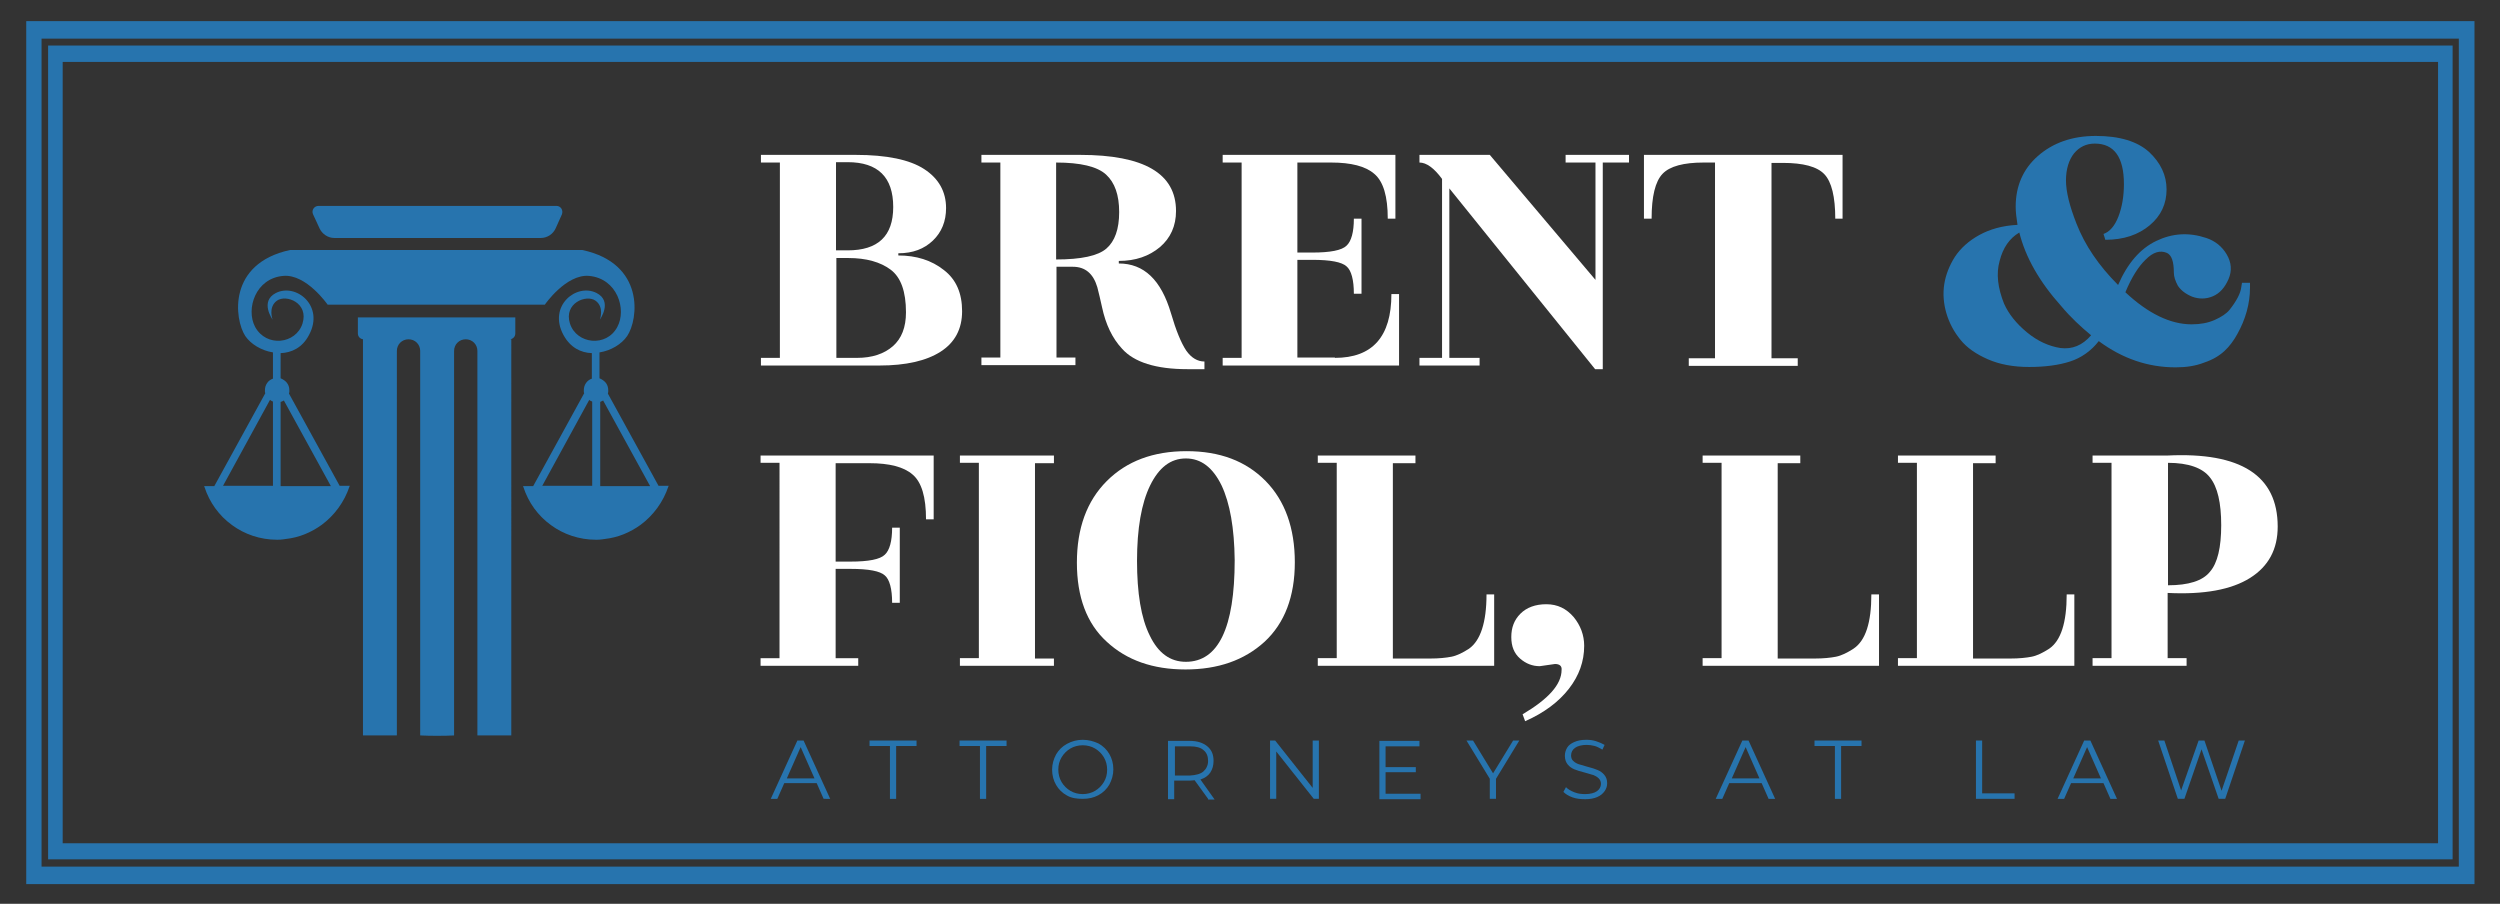 <?xml version="1.0" encoding="utf-8"?>
<!-- Generator: Adobe Illustrator 26.5.0, SVG Export Plug-In . SVG Version: 6.00 Build 0)  -->
<svg version="1.1" id="Layer_1" xmlns="http://www.w3.org/2000/svg" xmlns:xlink="http://www.w3.org/1999/xlink" x="0px" y="0px"
	 viewBox="0 0 686 248" style="enable-background:new 0 0 686 248;" xml:space="preserve">
<rect x="0" y="0" width="686" height="248" fill="#333333" stroke="none"/>
<style type="text/css">
	.st0{fill:#FFFFFF;}
	.st1{fill:#2774AE;}
	.st2{fill:none;}
</style>
<g>
	<g>
		<path class="st0" d="M208.8,100.3v-2.1h5.2V44.6h-5.2v-2.1h26c8.5,0,14.8,1.3,18.8,3.9c4,2.6,6,6.2,6,10.7c0,3.6-1.2,6.6-3.6,8.9
			c-2.4,2.3-5.5,3.5-9.5,3.5v0.6c4.9,0,9.1,1.3,12.5,4c3.4,2.6,5,6.4,5,11.3c0,4.9-2,8.6-5.9,11.1c-3.9,2.5-9.5,3.8-16.8,3.8H208.8z
			 M229.4,68.7h3.2c8.3,0,12.5-3.9,12.5-11.9c0-8.2-4.2-12.3-12.5-12.3h-3.2V68.7z M229.4,98.2h5.8c4.1,0,7.4-1.1,9.8-3.2
			c2.4-2.1,3.6-5.2,3.6-9.3c0-5.7-1.4-9.6-4.2-11.7c-2.8-2.1-6.7-3.2-11.6-3.2h-3.3V98.2z"/>
		<path class="st0" d="M330.3,101.3h-4.5c-8.6,0-14.6-1.9-17.9-5.6c-2.7-2.9-4.5-6.7-5.5-11.4c-0.4-2-0.9-3.8-1.3-5.5
			c-1.1-3.7-3.3-5.6-6.7-5.6h-4.5v24.9h5.2v2.1h-25.8v-2.1h5.2V44.6h-5.2v-2.1h27.1c17.5,0,26.3,5.1,26.3,15.4
			c0,4.1-1.5,7.4-4.4,9.9c-3,2.5-6.7,3.8-11.3,3.8v0.7c6.9,0,11.6,4.5,14.3,13.6c1.4,4.8,2.8,8.2,4.2,10.3c1.4,2,3.1,3,5,3V101.3z
			 M289.8,44.6v26.6c6.9,0,11.5-1,13.8-3c2.3-2,3.5-5.3,3.5-10c0-4.7-1.2-8.1-3.6-10.3C301.1,45.7,296.5,44.6,289.8,44.6z"/>
		<path class="st0" d="M366.3,98.2c10.3,0,15.5-5.8,15.5-17.5h2.1v19.6h-48.4v-2.1h5.2V44.6h-5.2v-2.1h47.4v17.5h-2.1
			c0-6.1-1.2-10.2-3.7-12.3c-2.4-2.1-6.4-3.1-11.8-3.1H356v24.7h4.1c4.9,0,8.1-0.6,9.4-1.9c1.3-1.2,2-3.7,2-7.4h2.1v20.6h-2.1
			c0-3.8-0.7-6.4-2-7.5c-1.3-1.2-4.4-1.8-9.4-1.8H356v26.8H366.3z"/>
		<path class="st0" d="M397.8,98.2h8.2v2.1h-16.5v-2.1h6.2V49.1c-2.2-3-4.3-4.5-6.2-4.5v-2.1h19.3l29,34.3V44.6h-8.2v-2.1H447v2.1
			h-7.2v56.7h-2.1l-40-49.6V98.2z"/>
		<path class="st0" d="M503.6,60.1c0-6.1-1-10.2-3-12.3c-2-2.1-5.8-3.1-11.4-3.1h-3.1v53.6h7.2v2.1h-29.9v-2.1h7.2V44.6h-3.1
			c-5.5,0-9.3,1-11.3,3.1c-2,2.1-3,6.2-3,12.3h-2.1V42.5h54.5v17.5H503.6z"/>
		<path class="st0" d="M256.2,125v17.5h-2.1c0-6.1-1.2-10.2-3.7-12.3c-2.4-2.1-6.4-3.1-11.8-3.1h-9.3v27h4.1c4.9,0,8.1-0.6,9.4-1.9
			c1.3-1.2,2-3.7,2-7.4h2.1v20.6h-2.1c0-3.8-0.7-6.4-2-7.5c-1.3-1.2-4.4-1.8-9.4-1.8h-4.1v24.5h6.2v2.1h-26.8v-2.1h5.2V127h-5.2V125
			H256.2z"/>
		<path class="st0" d="M289.2,182.7h-25.8v-2.1h5.2V127h-5.2V125h25.8v2.1H284v53.6h5.2V182.7z"/>
		<path class="st0" d="M355.3,154.3c0,9.4-2.8,16.7-8.3,21.8c-5.6,5.1-12.8,7.6-21.7,7.6c-8.9,0-16.1-2.5-21.6-7.6
			c-5.5-5-8.2-12.3-8.2-21.7c0-9.4,2.7-16.9,8.2-22.4c5.5-5.5,12.8-8.2,21.9-8.2c9.1,0,16.3,2.7,21.7,8.2
			C352.6,137.4,355.3,144.9,355.3,154.3z M335.2,133.2c-2.4-4.9-5.6-7.4-9.8-7.4c-4.2,0-7.4,2.5-9.8,7.4c-2.4,4.9-3.6,11.9-3.6,20.7
			s1.1,15.7,3.5,20.5c2.3,4.8,5.6,7.2,9.9,7.2c8.9,0,13.4-9.3,13.4-27.9C338.7,144.9,337.5,138.1,335.2,133.2z"/>
		<path class="st0" d="M407.9,163.1h2.1v19.6h-48.4v-2.1h5.2V127h-5.2V125h26.8v2.1h-6.2v53.6h10.3c2.3,0,4.3-0.2,5.8-0.5
			c1.5-0.3,3.1-1.1,4.8-2.2C406.2,175.8,407.9,170.9,407.9,163.1z"/>
		<path class="st0" d="M426.7,182.2l-4.2,0.6c-2,0-3.8-0.7-5.4-2.1c-1.6-1.4-2.4-3.3-2.4-5.9s0.8-4.7,2.5-6.4
			c1.7-1.7,4.1-2.6,7.1-2.6c3.1,0,5.5,1.2,7.5,3.5c1.9,2.3,2.9,5,2.9,7.9c0,4.3-1.4,8.2-4.2,11.8c-2.8,3.6-6.8,6.6-12,8.9l-0.7-1.9
			c7.1-4.2,10.7-8.2,10.7-12.2C428.6,182.8,428,182.2,426.7,182.2z"/>
		<path class="st0" d="M513.5,163.1h2.1v19.6h-48.4v-2.1h5.2V127h-5.2V125h26.8v2.1h-6.2v53.6H498c2.3,0,4.3-0.2,5.8-0.5
			c1.5-0.3,3.1-1.1,4.8-2.2C511.9,175.8,513.5,170.9,513.5,163.1z"/>
		<path class="st0" d="M567.1,163.1h2.1v19.6h-48.4v-2.1h5.2V127h-5.2V125h26.8v2.1h-6.2v53.6h10.3c2.3,0,4.3-0.2,5.8-0.5
			c1.5-0.3,3.1-1.1,4.8-2.2C565.5,175.8,567.1,170.9,567.1,163.1z"/>
		<path class="st0" d="M600,180.6v2.1h-25.8v-2.1h5.2V127h-5.2V125h20.5c20.2-1,30.3,5.5,30.3,19.5c0,6.2-2.5,10.9-7.6,14.1
			c-5.1,3.2-12.6,4.6-22.6,4.1v17.9H600z M594.9,127v33.6c5.6,0,9.5-1.2,11.5-3.7c2.1-2.4,3.1-6.7,3.1-12.8c0-6.1-1-10.5-3.1-13.1
			C604.4,128.4,600.5,127,594.9,127z"/>
	</g>
	<g>
		<path class="st1" d="M224.1,214.9h-8.9l-1.9,4.3h-1.8l7.3-16h1.7l7.3,16H226L224.1,214.9z M223.5,213.6l-3.8-8.6l-3.8,8.6H223.5z"
			/>
		<path class="st1" d="M244.2,204.7h-5.6v-1.5h12.9v1.5h-5.6v14.5h-1.7V204.7z"/>
		<path class="st1" d="M268.9,204.7h-5.6v-1.5h12.9v1.5h-5.6v14.5h-1.7V204.7z"/>
		<path class="st1" d="M292.8,218.3c-1.3-0.7-2.3-1.7-3-2.9c-0.7-1.2-1.1-2.6-1.1-4.2c0-1.5,0.4-2.9,1.1-4.2c0.7-1.2,1.7-2.2,3-2.9
			c1.3-0.7,2.7-1.1,4.3-1.1s3,0.4,4.3,1c1.3,0.7,2.3,1.7,3,2.9c0.7,1.2,1.1,2.6,1.1,4.2c0,1.5-0.4,2.9-1.1,4.2
			c-0.7,1.2-1.7,2.2-3,2.9c-1.3,0.7-2.7,1-4.3,1S294,219,292.8,218.3z M300.5,217c1-0.6,1.8-1.4,2.4-2.4c0.6-1,0.9-2.1,0.9-3.4
			c0-1.2-0.3-2.4-0.9-3.4c-0.6-1-1.4-1.8-2.4-2.4c-1-0.6-2.2-0.9-3.4-0.9s-2.4,0.3-3.4,0.9s-1.8,1.4-2.4,2.4c-0.6,1-0.9,2.1-0.9,3.4
			c0,1.2,0.3,2.4,0.9,3.4c0.6,1,1.4,1.8,2.4,2.4c1,0.6,2.2,0.9,3.4,0.9S299.5,217.6,300.5,217z"/>
		<path class="st1" d="M331.5,219.2l-3.7-5.1c-0.4,0-0.8,0.1-1.3,0.1h-4.3v5.1h-1.7v-16h6c2,0,3.6,0.5,4.8,1.5s1.7,2.3,1.7,4
			c0,1.2-0.3,2.3-0.9,3.2c-0.6,0.9-1.5,1.5-2.7,1.9l3.9,5.5H331.5z M330.2,211.7c0.8-0.7,1.3-1.7,1.3-2.9c0-1.3-0.4-2.3-1.3-3
			c-0.8-0.7-2-1-3.6-1h-4.2v8h4.2C328.1,212.7,329.4,212.4,330.2,211.7z"/>
		<path class="st1" d="M361.9,203.2v16h-1.4l-10.3-13v13h-1.7v-16h1.4l10.3,13v-13H361.9z"/>
		<path class="st1" d="M389.8,217.8v1.5h-11.3v-16h11v1.5h-9.3v5.7h8.3v1.4h-8.3v5.9H389.8z"/>
		<path class="st1" d="M410.5,213.7v5.5h-1.7v-5.5l-6.4-10.5h1.8l5.5,9l5.5-9h1.7L410.5,213.7z"/>
		<path class="st1" d="M431.5,218.8c-1.1-0.4-1.9-0.9-2.5-1.5l0.7-1.3c0.6,0.6,1.3,1,2.3,1.4c1,0.4,1.9,0.5,3,0.5
			c1.4,0,2.5-0.3,3.2-0.8c0.7-0.5,1.1-1.2,1.1-2c0-0.6-0.2-1.1-0.6-1.5c-0.4-0.4-0.9-0.7-1.4-0.9c-0.6-0.2-1.3-0.4-2.4-0.7
			c-1.2-0.3-2.2-0.6-2.9-0.9c-0.7-0.3-1.3-0.7-1.8-1.3c-0.5-0.6-0.8-1.4-0.8-2.4c0-0.8,0.2-1.5,0.6-2.2s1.1-1.2,2-1.6
			c0.9-0.4,2-0.6,3.3-0.6c0.9,0,1.8,0.1,2.7,0.4s1.6,0.6,2.3,1l-0.6,1.3c-0.7-0.4-1.4-0.8-2.1-1c-0.8-0.2-1.5-0.3-2.2-0.3
			c-1.4,0-2.5,0.3-3.2,0.8c-0.7,0.5-1.1,1.2-1.1,2.1c0,0.6,0.2,1.2,0.6,1.5c0.4,0.4,0.9,0.7,1.5,0.9c0.6,0.2,1.4,0.4,2.4,0.7
			c1.2,0.3,2.1,0.6,2.8,0.9s1.3,0.7,1.8,1.3c0.5,0.6,0.8,1.3,0.8,2.3c0,0.8-0.2,1.5-0.7,2.2s-1.1,1.2-2,1.6c-0.9,0.4-2,0.6-3.3,0.6
			C433.8,219.3,432.6,219.2,431.5,218.8z"/>
		<path class="st1" d="M483.4,214.9h-8.9l-1.9,4.3h-1.8l7.3-16h1.7l7.3,16h-1.8L483.4,214.9z M482.8,213.6l-3.8-8.6l-3.8,8.6H482.8z
			"/>
		<path class="st1" d="M503.5,204.7h-5.6v-1.5h12.9v1.5h-5.6v14.5h-1.7V204.7z"/>
		<path class="st1" d="M542.2,203.2h1.7v14.5h8.9v1.5h-10.6V203.2z"/>
		<path class="st1" d="M577.2,214.9h-8.9l-1.9,4.3h-1.8l7.3-16h1.7l7.3,16h-1.8L577.2,214.9z M576.5,213.6l-3.8-8.6l-3.8,8.6H576.5z
			"/>
		<path class="st1" d="M616,203.2l-5.4,16h-1.8l-4.7-13.6l-4.7,13.6h-1.8l-5.4-16h1.7l4.6,13.7l4.8-13.7h1.6l4.7,13.8l4.7-13.8H616z
			"/>
	</g>
	<g>
		<path class="st1" d="M617.4,77.6v1.3c0,4.4-1.2,8.7-3.5,12.8c-1,1.8-2.1,3.3-3.5,4.6c-1.4,1.3-3.2,2.4-5.6,3.2
			c-2.3,0.9-4.9,1.3-7.8,1.3c-7.6,0-14.6-2.4-21.1-7.2c-2.1,2.7-4.8,4.6-7.9,5.6c-3.1,1-6.9,1.5-11.2,1.5s-8.1-0.7-11.3-2.1
			c-3.2-1.4-5.7-3.1-7.5-5.3c-1.8-2.2-3.1-4.6-3.9-7.3c-0.8-2.7-1-5.4-0.6-8c0.4-2.6,1.4-5.1,2.9-7.5c1.6-2.4,3.8-4.4,6.7-6
			c2.9-1.6,6.4-2.6,10.5-2.8c-0.3-1.9-0.5-3.5-0.5-5c0-5.6,2-10.3,6.1-13.9c4.1-3.6,9.4-5.5,15.9-5.5s11.4,1.5,14.6,4.4
			c3.2,3,4.8,6.4,4.8,10.3c0,3.9-1.5,7.2-4.6,9.8c-3.1,2.6-7.1,4-12.2,4l-0.5-1.6c1.7-0.6,3.1-2.2,4.1-4.8c1-2.6,1.5-5.6,1.5-8.9
			c0-7.4-2.7-11.1-8-11.1c-2.3,0-4.2,0.9-5.7,2.7c-1.4,1.8-2.2,4.3-2.2,7.4c0,3.1,1,7.1,2.9,11.9c2.3,5.9,6.1,11.5,11.4,16.8
			c2.6-6,6.1-10,10.5-12.1c4.4-2.1,8.9-2.4,13.7-0.8c2.4,0.8,4.3,2.3,5.6,4.5c1.3,2.2,1.5,4.5,0.5,6.8c-1,2.3-2.4,3.9-4.3,4.7
			c-1.9,0.8-3.8,0.8-5.7,0.1c-1.9-0.8-3.1-1.8-3.9-3c-0.7-1.3-1.1-2.5-1.1-3.6c0-3-0.6-4.8-1.9-5.4c-1.9-0.8-3.8-0.2-5.8,1.8
			c-2,1.9-3.9,4.9-5.6,9c6.2,5.8,12.3,8.8,18.2,8.8c2.4,0,4.5-0.4,6.3-1.2c1.8-0.8,3.2-1.7,4.1-2.8c1.9-2.4,3-4.5,3.2-6.2l0.2-1.2
			H617.4z M549.9,83.3c1.3,2.9,3.4,5.5,6.3,7.9c2.9,2.4,6,3.8,9.2,4.3c3.2,0.4,6-0.7,8.4-3.5c-2.8-2.3-5.6-4.9-8.2-8
			c-6-6.7-9.8-13.4-11.5-20.2c-2.7,1.6-4.5,4.2-5.4,7.8C547.7,75.1,548.2,79,549.9,83.3z"/>
	</g>
	<g>
		<polyline class="st2" points="670,207.9 670,13.4 16.2,13.4 16.2,207.9 		"/>
	</g>
	<g>
		<g>
			<path class="st1" d="M87.7,62.7l-1.8-3.9c-0.5-1.1,0.3-2.3,1.5-2.3h65.3c1.2,0,1.9,1.2,1.5,2.3l-1.7,3.8
				c-0.7,1.6-2.3,2.7-4.1,2.7H91.7C90,65.3,88.4,64.2,87.7,62.7L87.7,62.7z M99.6,93.1v108.7c3.3,0,6.3,0,9.3,0V96.3
				c0-1.8,1.4-3.2,3.2-3.2c1.8,0,3.2,1.4,3.2,3.2v105.5c1.5,0.1,3.5,0.1,4.5,0.1c2,0,3,0,4.8-0.1V96.3c0-1.8,1.4-3.2,3.2-3.2
				c1.8,0,3.2,1.4,3.2,3.2v105.5c2.8,0,5.8,0,9.3,0V93.1h-0.5c0.9,0,1.6-0.7,1.6-1.6v-4.4H98.2v4.4c0,0.9,0.7,1.6,1.6,1.6H99.6
				L99.6,93.1z M77,96.9c3-0.1,6-1.5,7.8-5c4.3-8-3.6-14.3-9.1-11.5c-4.5,2.3-0.9,7.3-0.9,7.3s-1.3-3.4,1.2-5.2
				c2.5-1.8,8.8,0.6,7,6.3c-1.8,5.6-9.9,6.6-13,0.9c-2.6-4.9,0.1-13.4,7.8-14c6.3-0.5,12.1,7.9,12.1,7.9h59.6c0,0,5.8-8.4,12.1-7.9
				c7.8,0.7,10.4,9.2,7.8,14c-3,5.7-11.2,4.7-13-0.9c-1.8-5.6,4.5-8.1,7-6.3c2.5,1.8,1.2,5.2,1.2,5.2s3.6-5-0.9-7.3
				c-5.5-2.8-13.4,3.5-9.1,11.5c1.9,3.5,4.8,4.9,7.8,5v7c-0.6,0.2-1.2,0.6-1.6,1.2c-0.4,0.6-0.6,1.2-0.6,2c0,0.2,0,0.3,0,0.4
				c0,0.1,0,0.2,0.1,0.4l-14,25.5h-2.8l0.1,0.2c1.4,4.3,4,7.9,7.6,10.5c3.4,2.5,7.7,4,12.3,4c0.6,0,1.1,0,1.7-0.1l0.7-0.1
				c3.7-0.4,7-1.8,9.9-3.9c3.5-2.6,6.2-6.3,7.6-10.5l0.1-0.2h-2.8l-13.9-25.3c0-0.1,0.1-0.3,0.1-0.5c0-0.2,0-0.4,0-0.5
				c0-0.8-0.3-1.5-0.7-2c-0.4-0.5-1-0.9-1.7-1.2v-7.1c3.2-0.5,6.1-2.3,7.6-4.5c3.1-4.6,4.9-19.9-12.3-23.6H79.6
				c-17.2,3.7-15.3,19-12.3,23.6c1.5,2.2,4.4,4,7.6,4.5v7.2c-0.6,0.2-1.2,0.6-1.6,1.2c-0.4,0.6-0.6,1.2-0.6,2c0,0.2,0,0.3,0,0.4
				c0,0.1,0,0.2,0.1,0.4l-14,25.5h-2.8l0.1,0.2c1.4,4.3,4,7.9,7.6,10.5c3.4,2.5,7.7,4,12.3,4c0.6,0,1.1,0,1.7-0.1l0.7-0.1
				c3.7-0.4,7-1.8,9.9-3.9c3.5-2.6,6.2-6.3,7.6-10.5l0.1-0.2h-2.8l-13.9-25.3c0-0.1,0.1-0.3,0.1-0.5c0-0.2,0-0.4,0-0.5
				c0-0.8-0.3-1.5-0.7-2c-0.4-0.5-1-0.9-1.7-1.2V96.9L77,96.9z M162.1,110c0.1,0.1,0.3,0.1,0.4,0.2v23.1h-13.7l12.9-23.6
				C161.8,109.9,162,110,162.1,110L162.1,110z M165.1,110.1c0.1-0.1,0.3-0.1,0.4-0.2l12.9,23.5h-13.7v-23.1
				C164.8,110.2,164.9,110.2,165.1,110.1L165.1,110.1z M74.5,110c0.1,0.1,0.3,0.1,0.4,0.2v23.1H61.2l12.9-23.6
				C74.3,109.9,74.4,110,74.5,110L74.5,110z M77.5,110.1c0.1-0.1,0.3-0.1,0.4-0.2l12.9,23.5H77v-23.1
				C77.2,110.2,77.3,110.2,77.5,110.1L77.5,110.1z"/>
		</g>
	</g>
	<g>
		<g>
			<path class="st1" d="M13.2,235.9V12.5H673v223.3H13.2z M17.2,231.4H669V17H17.2V231.4z"/>
		</g>
		<g>
			<path class="st1" d="M7.2,242.6V5.8H679v236.8H7.2z M11.4,237.8h663.3V10.6H11.4V237.8z"/>
		</g>
	</g>
</g>
</svg>
